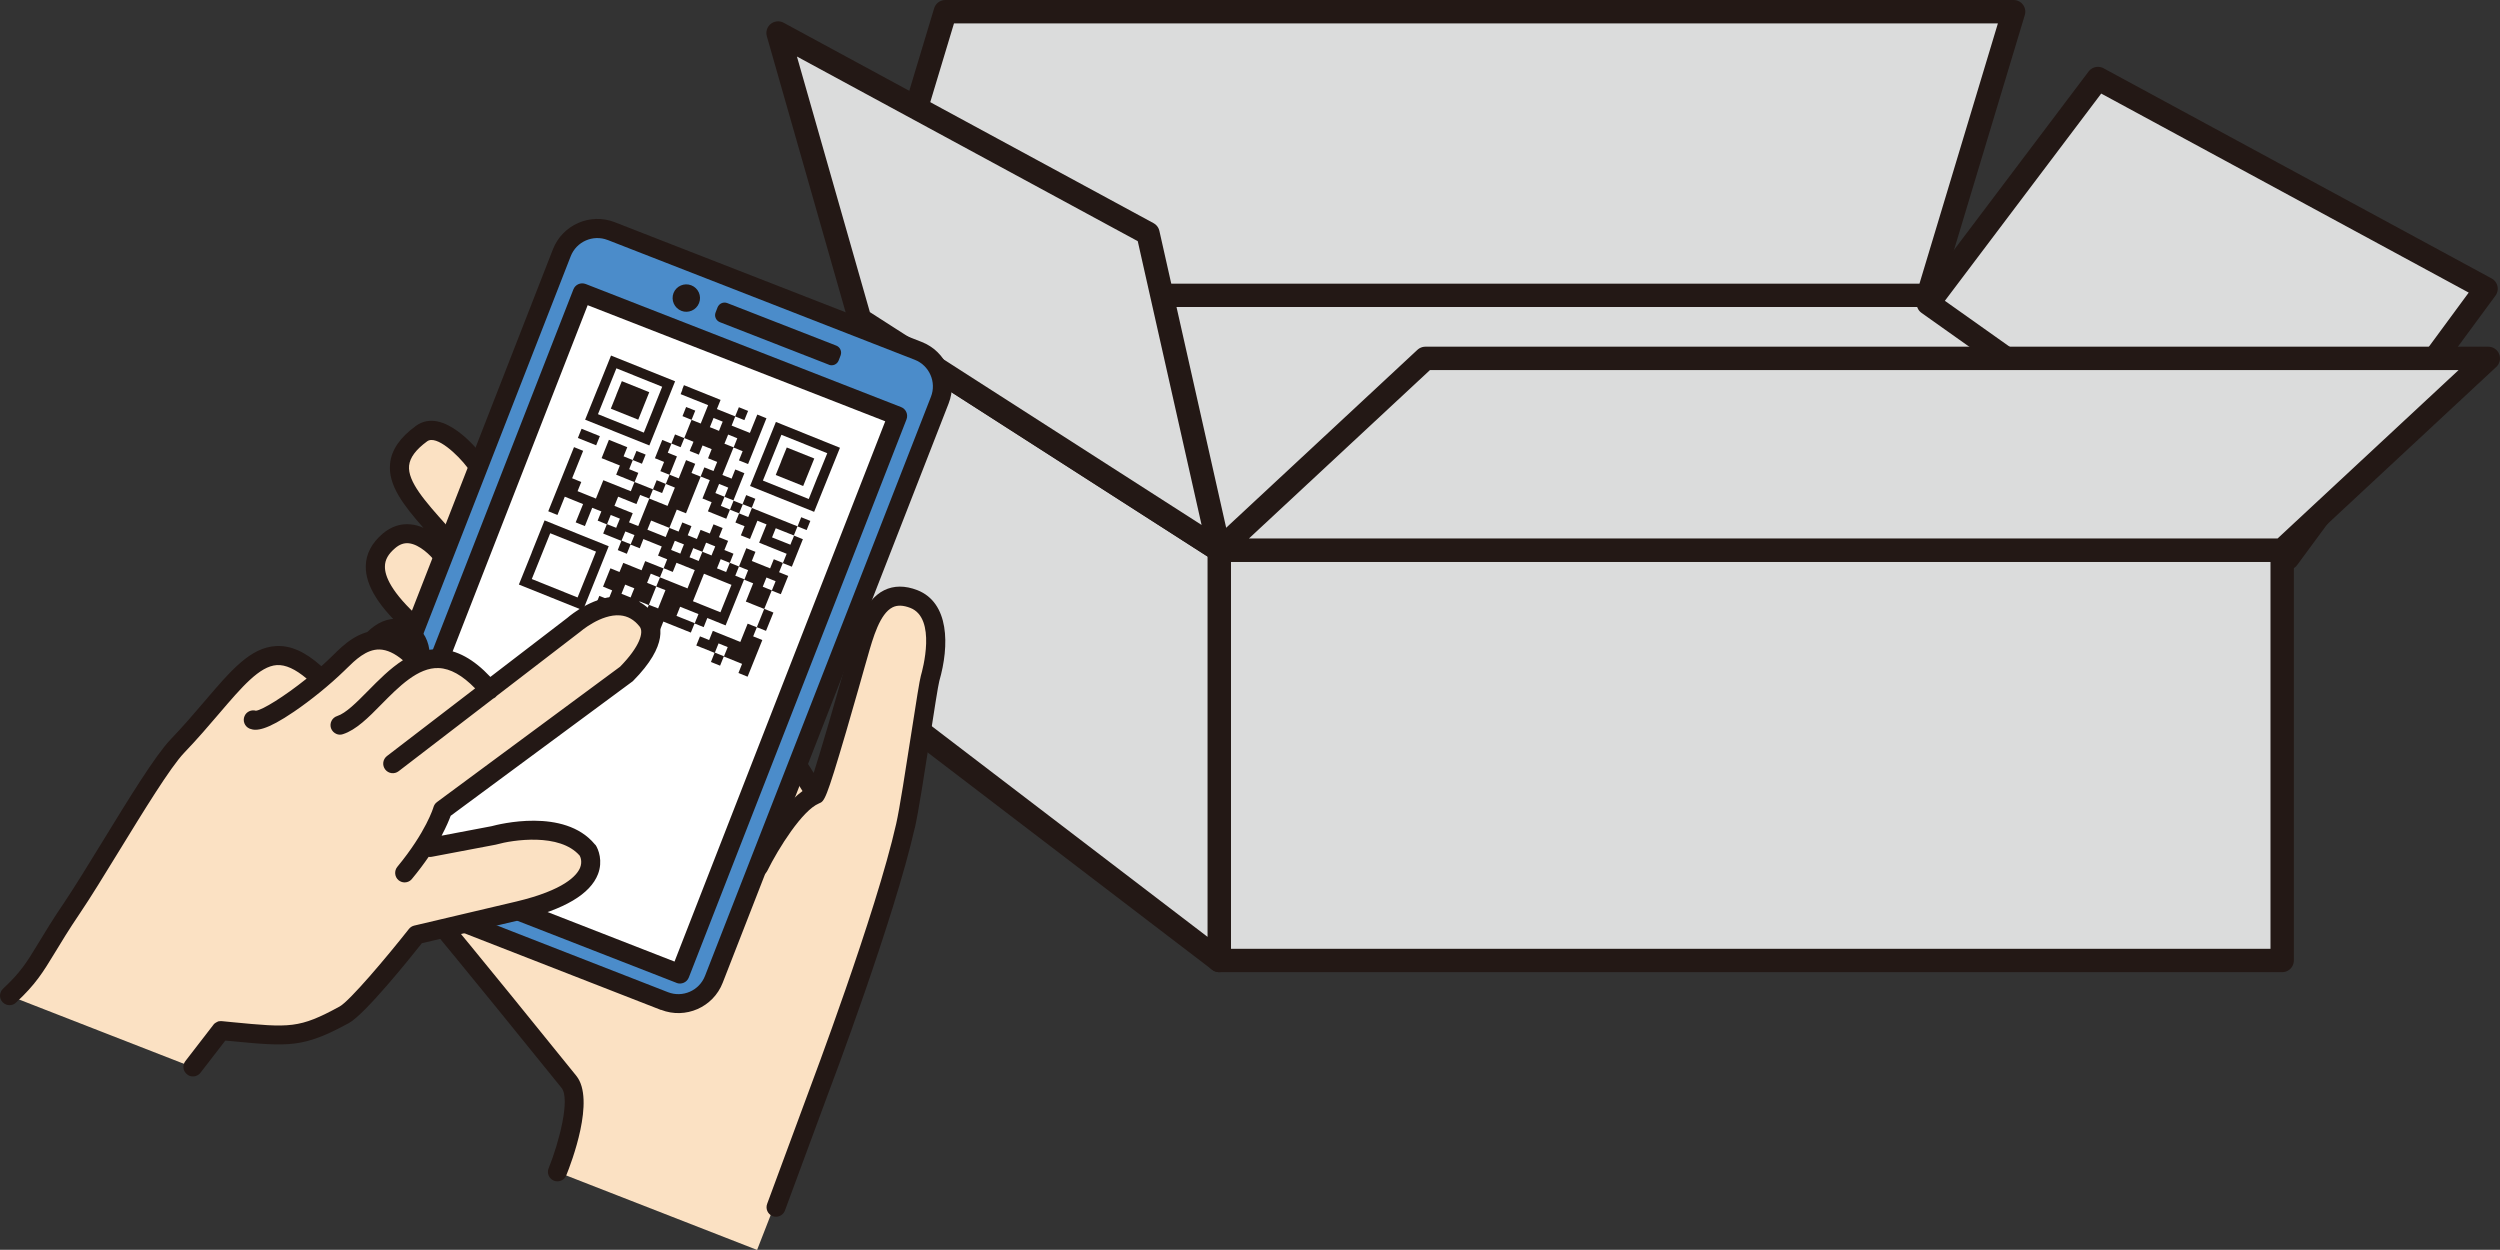 <?xml version="1.0" encoding="UTF-8"?>
<svg id="_レイヤー_2" data-name="レイヤー 2" xmlns="http://www.w3.org/2000/svg" viewBox="0 0 344.54 172.24">
  <rect x="0" y="0" width="344.54" height="172.24" fill="#333333" stroke="none"/>
  <defs>
    <style>
      .cls-1 {
        fill: #dbdcdc;
        stroke: #231815;
        stroke-linecap: round;
        stroke-linejoin: round;
        stroke-width: 3.22px;
      }

      .cls-2 {
        fill: #fff;
      }

      .cls-3 {
        fill: #fbe1c3;
      }

      .cls-4 {
        fill: #4b8cca;
      }

      .cls-5 {
        fill: #231815;
      }
    </style>
  </defs>
  <g id="_レイヤー_1-2" data-name="レイヤー 1">
    <g>
      <g>
        <g>
          <polygon class="cls-1" points="314.52 75.82 168.03 75.82 118.48 40.7 264.97 40.7 314.52 75.82"/>
          <rect class="cls-1" x="168.03" y="75.82" width="146.49" height="56.55"/>
          <polygon class="cls-1" points="168.03 132.37 118.48 94.52 118.48 44.04 168.03 75.82 168.03 132.37"/>
        </g>
        <polygon class="cls-1" points="130.28 1.61 277.51 1.61 265.73 40.7 118.5 40.7 130.28 1.61"/>
        <polygon class="cls-1" points="168.03 75.82 118.5 44.04 107.23 4.55 158.21 32.17 168.03 75.82"/>
        <polygon class="cls-1" points="315.28 76.93 265.75 41.81 289.13 10.82 342.62 39.79 315.28 76.93"/>
        <polygon class="cls-1" points="342.93 49.39 196.44 49.39 168.03 75.82 314.52 75.82 342.93 49.39"/>
      </g>
      <g>
        <g>
          <g>
            <g>
              <path class="cls-3" d="m124.8,113.82c.86-3.8,3-18.99,3.38-20.32.74-2.53,2.07-9.26-2.24-10.93-5.53-2.15-6.78,4.89-8.05,9.03,0,0-4.94,17.67-5.5,17.9l-.37-.68-2.05-3.25-44.51-41.92s-4.52-5.96-7.38-3.86c-6.34,4.64-1.62,8.82,3.74,14.91l-.95,1.74s-3.72-4.89-7.26-1.89c-2.31,1.95-3.79,5.26,3.43,11.7l-.52,1.1c-.11-.08-.21-.15-.32-.22-5.37-3.33-10.69,10.19-5.62,12.19.09.03.18.06.26.08l-.57,1.23c-.09-.04-.18-.09-.27-.12-5.67-2.17-10.58,8.49-5.14,11.61l-.03.06,14.96,14.13s4.24,5.05,18.6,22.81c2.3,2.84-1.58,12.4-1.58,12.4l27.53,10.74,8.44-21.64s9.17-24.22,12-36.78Z"/>
              <path class="cls-5" d="m62.69,75.67c.55-.48.6-1.31.12-1.85-.45-.51-.89-1.01-1.33-1.5-2.86-3.2-5.33-5.96-5.1-8.16.12-1.1.93-2.2,2.49-3.34,1.28-.93,4.25,1.88,5.55,3.61.43.58,1.27.69,1.84.25.58-.44.69-1.26.25-1.84-.54-.72-5.41-6.91-9.2-4.14-2.19,1.6-3.36,3.3-3.55,5.19-.31,2.94,1.84,5.73,4.59,8.85-.53-.24-1.12-.41-1.72-.47-1.38-.16-2.72.29-3.87,1.26-1.53,1.3-2.33,2.82-2.35,4.51-.04,2.68,1.85,5.68,5.76,9.17.12.11.25.19.4.24.5.19,1.09.07,1.47-.35.48-.54.44-1.37-.11-1.85-4.06-3.63-4.91-5.91-4.88-7.18,0-.92.46-1.73,1.42-2.54.6-.51,1.22-.73,1.88-.66,1.51.17,3.03,1.74,3.49,2.34.44.58,1.26.68,1.85.25.47-.36.63-.97.43-1.51.22-.03.42-.14.59-.29Z"/>
              <path class="cls-5" d="m76.34,162.73s0,0,0-.01c-.67-.27-1.01-1.03-.73-1.71,1.44-3.57,3.01-9.56,1.78-11.08-14.17-17.54-18.55-22.74-18.59-22.79-.47-.55-.39-1.39.16-1.85.55-.47,1.38-.4,1.85.15.05.05,4.43,5.26,18.62,22.83,2.64,3.28-.69,12-1.39,13.72-.26.67-1.03.99-1.7.73Z"/>
              <path class="cls-5" d="m126.08,114.11c.49-2.14,1.34-7.64,2.1-12.51.52-3.38,1.12-7.22,1.27-7.74,1.42-4.93,1.38-10.8-3.03-12.53h0c-1.69-.65-3.23-.65-4.58.02-2.79,1.39-3.91,5.3-4.8,8.43-.14.5-.27.99-.41,1.43-.01.01-.01.02-.01.04-1.6,5.72-3.43,11.99-4.48,15.27l-1.05-1.66c-.38-.61-1.2-.8-1.81-.41-.61.39-.79,1.2-.41,1.81l1.73,2.76c-3.51,2.54-6.8,9.02-7.21,9.83-.32.65-.05,1.44.6,1.76.65.32,1.43.06,1.76-.6,1.53-3.1,4.84-8.36,7.13-9.29.74-.3.94-.38,3.73-9.88,1.25-4.28,2.46-8.57,2.54-8.87.14-.46.27-.95.42-1.46.75-2.65,1.69-5.93,3.44-6.81.66-.33,1.46-.3,2.45.08h0c3.63,1.42,1.69,8.54,1.45,9.35-.18.65-.61,3.36-1.34,8.07-.75,4.82-1.59,10.27-2.06,12.33-2.77,12.32-11.86,36.35-11.94,36.58l-5.84,15.79c-.26.68.07,1.43.74,1.7.67.26,1.44-.07,1.7-.75l5.84-15.8c.38-.99,9.24-24.45,12.06-36.95Z"/>
            </g>
            <g>
              <g>
                <path class="cls-4" d="m98.38,134.98c-1.05,2.69-4.12,4.04-6.8,2.99l-42.3-16.5c-2.69-1.05-4.04-4.12-2.99-6.8l31.14-79.82c1.04-2.7,4.11-4.04,6.8-2.98l42.3,16.49c2.69,1.05,4.03,4.11,2.98,6.8l-31.13,79.83Z"/>
                <path class="cls-5" d="m91.1,139.19l-42.3-16.5c-3.38-1.32-5.05-5.14-3.74-8.51l31.14-79.82c1.32-3.38,5.13-5.05,8.51-3.74l42.3,16.5c3.37,1.31,5.05,5.13,3.72,8.5l-31.13,79.82c-1.31,3.38-5.13,5.05-8.5,3.73Zm-7.35-106.11c-2.02-.79-4.31.21-5.1,2.24l-31.14,79.82c-.78,2.02.22,4.31,2.25,5.1l42.3,16.5c2.03.79,4.31-.22,5.1-2.24l31.14-79.82c.79-2.02-.22-4.32-2.24-5.1l-42.3-16.5Z"/>
              </g>
              <path class="cls-5" d="m114.23,50.26l-15.02-5.86c-.53-.21-.8-.81-.59-1.34l.27-.7c.21-.53.81-.8,1.34-.59l15.02,5.86c.54.21.8.81.6,1.35l-.27.7c-.21.54-.81.8-1.35.59Z"/>
              <g>
                <polygon class="cls-2" points="93.7 134.23 50.24 117.28 80.23 40.37 123.71 57.32 93.7 134.23"/>
                <path class="cls-5" d="m93.23,135.45l-43.47-16.95c-.67-.26-1.01-1.03-.74-1.7l30-76.91c.26-.68,1.02-1.01,1.7-.75l43.46,16.96c.68.26,1.01,1.02.75,1.7l-30,76.91c-.26.68-1.03,1.01-1.7.75Zm-41.29-18.93l41.02,16,29.04-74.46-41.01-16-29.04,74.46Z"/>
              </g>
              <path class="cls-5" d="m93.91,42.84c-.98-.38-1.46-1.48-1.09-2.45.38-.97,1.48-1.45,2.45-1.07.97.38,1.46,1.47,1.07,2.45-.38.97-1.48,1.45-2.44,1.07Z"/>
            </g>
            <path class="cls-5" d="m50.12,100.53h0c-3.39-1.34-3.4-5.85-1.98-9.47,1.72-4.38,4.99-6.63,7.95-5.48.28.1.56.24.83.41,3.05,1.82,2.75,6.07,1.08,9.47-1.61,3.29-4.75,6.28-7.87,5.07Zm5-12.5c-1.7-.66-3.57,1.51-4.54,3.99-.98,2.5-1.07,5.45.5,6.06l-.48,1.22.48-1.22c1.28.5,3.28-1.16,4.55-3.76,1.1-2.25,1.55-5.11-.09-6.08-.15-.1-.28-.16-.41-.21Z"/>
          </g>
          <g>
            <path class="cls-3" d="m80.95,117.18c-3.84-4.61-12.89-2.03-12.89-2.03l-8.82,1.67-.19-1.12c1.5-2.53,1.94-4.08,1.94-4.08l25.32-18.7c3.25-3.28,4.04-5.88,2.87-7.35-3.94-4.92-10.13.58-10.13.58l-11.05,8.49-.57.48c-3.37-4.01-6.27-4.81-8.84-4.08l-.87.3c-5.47-6.07-9.18-1.76-11.2.19-.48.47-1.01.95-1.55,1.43l-1.4-.03c-7.45-6.78-10.51.91-19.13,9.92-3.16,3.3-10.51,16.36-14.47,22.24-4.67,6.91-4.72,8.49-8.65,12.15l25.26,9.85,3.86-5.01c9.28.88,10.71,1.24,16.99-2.19,2.22-1.22,9.96-11.04,9.96-11.04l14.08-3.32c13.08-3.12,9.49-8.36,9.49-8.36Z"/>
            <path class="cls-5" d="m82.03,116.44s-.05-.07-.07-.1c-4.2-5.06-13.28-2.73-14.2-2.48l-6.9,1.31c.67-1.27,1.06-2.22,1.25-2.74l24.98-18.46c.06-.03.11-.08.16-.13,4.92-4.97,3.96-7.83,2.96-9.09-1.21-1.52-2.73-2.37-4.51-2.52-3.64-.3-7.06,2.53-7.48,2.9l-10.64,8.16c-2.32-2.47-4.62-3.72-7-3.82-.88-.03-1.7.09-2.49.33-1.87-1.87-3.78-2.85-5.68-2.9-2.97-.09-5.07,1.98-6.47,3.36-.12.11-.23.22-.33.32-.43.42-.87.83-1.32,1.23-2.27-2.02-4.27-2.9-6.3-2.77-3.48.22-6.13,3.31-9.78,7.59-1.38,1.62-2.95,3.45-4.72,5.3-2.1,2.2-5.78,8.2-9.33,14-1.98,3.23-3.86,6.29-5.28,8.41-1.64,2.41-2.71,4.19-3.57,5.61-1.63,2.69-2.45,4.03-4.88,6.3-.54.49-.57,1.33-.08,1.86.15.15.31.26.49.33.45.18.99.09,1.36-.26,2.71-2.52,3.7-4.15,5.35-6.86.85-1.4,1.9-3.15,3.5-5.51,1.46-2.16,3.35-5.25,5.35-8.51,3.32-5.41,7.07-11.55,8.98-13.55,1.83-1.91,3.42-3.77,4.82-5.41,3.12-3.65,5.57-6.53,7.95-6.68,1.2-.07,2.54.54,4.11,1.86-3.12,2.5-6.1,4.33-6.99,4.43-.61-.18-1.3.12-1.56.72-.3.66,0,1.43.65,1.73.03.02.06.03.11.04.83.32,2.24.24,6.05-2.36,2.34-1.59,4.92-3.69,6.91-5.62.12-.11.23-.22.35-.34,1.14-1.12,2.7-2.66,4.54-2.61,1.01.03,2.09.53,3.21,1.48-1.78,1.14-3.35,2.74-4.83,4.24-1.56,1.58-3.04,3.07-4.23,3.45-.69.22-1.08.96-.86,1.66.13.39.43.68.78.82.27.11.58.12.87.02,1.81-.58,3.52-2.29,5.31-4.12,2.36-2.39,5.04-5.11,7.89-4.99,1.6.06,3.28,1.01,5.02,2.8l-12.16,9.33c-.57.45-.68,1.27-.23,1.85.44.57,1.26.68,1.84.24l13.04-10.01c.11-.05.21-.11.31-.19.06-.06.12-.12.18-.19l11.39-8.75s.05-.04.08-.06c.02-.02,2.89-2.51,5.54-2.28,1.04.09,1.93.59,2.68,1.54.62.76.02,2.77-2.69,5.53l-25.23,18.65c-.24.17-.4.42-.49.7,0,.04-1.01,3.42-4.98,8.23-.46.56-.38,1.39.17,1.85.12.09.24.16.36.21.51.2,1.12.06,1.48-.39.9-1.08,1.66-2.11,2.3-3.04.14.02.28.02.43-.01l8.81-1.67s.08-.02.12-.03c2.27-.64,8.72-1.61,11.46,1.54.1.18.39.84.05,1.68-.44,1.05-2.15,3.06-8.77,4.64l-14.08,3.32c-.29.07-.55.23-.73.46-3.14,3.98-8.18,9.94-9.55,10.69-5.59,3.05-6.82,2.93-14.82,2.16l-1.41-.14s-.01,0-.02,0c-.02,0-.05,0-.07,0h-.11s-.05,0-.07,0c-.02,0-.03,0-.05.01-.03,0-.05,0-.09.01,0,0-.03,0-.04,0-.03,0-.06.02-.08.03,0,0-.03,0-.05.02-.02.01-.04.01-.06.03-.02,0-.05.02-.06.03-.02,0-.04.02-.05.03-.03.01-.04.03-.08.04,0,.01-.03.02-.04.03-.02,0-.04.03-.06.04-.02.01-.03.02-.04.03-.03.02-.03.03-.06.04-.02.02-.03.03-.05.05-.01.01-.02.03-.04.05-.02.01-.03.04-.05.05,0,0,0,0,0,.01l-3.86,5c-.45.57-.34,1.4.24,1.84.1.08.21.14.32.19.53.21,1.16.05,1.52-.42l3.42-4.43.7.06c8.1.78,10.02.96,16.32-2.47,2.21-1.21,8.27-8.74,10.07-11.01l13.64-3.22c5.99-1.43,9.57-3.55,10.63-6.3.69-1.79.09-3.41-.37-4.08Z"/>
          </g>
        </g>
        <g>
          <path class="cls-5" d="m82.42,53.42l-1.78,4.42,8.85,3.55,3.55-8.84-8.83-3.55-1.78,4.42Zm7.58,3.04l-1.27,3.16-6.32-2.54,2.54-6.32,6.31,2.54-1.26,3.15Z"/>
          <path class="cls-5" d="m94.05,53.69l-.25.63,3.79,1.52-1.02,2.53-1.26-.51.51-1.27-1.26-.5-.5,1.26,1.25.51-1.01,2.52-1.27-.51-.5,1.27-1.26-.51-1.01,2.52,1.26.51-.51,1.27,1.26.5-.51,1.26-1.26-.51-.51,1.26-2.53-1.01.51-1.26-1.26-.51.5-1.26,1.26.51.51-1.26-1.26-.51-.52,1.26-1.26-.51.51-1.26-2.53-1.02-1.01,2.53,2.52,1.01-.51,1.27,2.52,1.02-.5,1.26-3.79-1.52-1.02,2.53-2.53-1.02.51-1.26-1.26-.52,1.52-3.78-1.26-.51-3.55,8.84,1.27.51,1.01-2.52,2.52,1.02-1.02,2.52,1.27.51,1.01-2.52,1.26.5-.51,1.27,1.26.51-.5,1.27,2.51,1.01-.5,1.27,1.25.51.51-1.27,1.27.51.5-1.27,2.53,1.02-.51,1.26,1.26.51-.5,1.26-2.53-1.01-.5,1.26-2.52-1.02-.52,1.26-1.25-.51-1.02,2.53,1.26.51-.51,1.26-1.26-.5-1.01,2.52,1.25.52,1.02-2.53,3.78,1.52.51-1.27,1.26.51-.51,1.26,1.27.5-.51,1.26,1.26.51.5-1.26,3.79,1.52.51-1.26,1.26.51.5-1.26,2.52,1.02,2.54-6.31,1.26.51-1.01,2.52,2.53,1.01-1.02,2.53-1.26-.5-1.01,2.52-3.79-1.53-.51,1.27-1.26-.51-.51,1.26,2.52,1.01-.5,1.26,1.26.51.51-1.27,2.52,1.02-.5,1.26,1.26.51,2.03-5.05-1.26-.51.51-1.26,1.26.5,1.02-2.52-1.26-.51,1.02-2.52,1.26.5,1.02-2.52-1.26-.51.51-1.26,1.25.5,1.52-3.79-1.25-.51.51-1.26,1.26.51.51-1.26-1.26-.51-.5,1.26-6.32-2.54.5-1.26-1.26-.51-.51,1.27-1.26-.51,1.52-3.78-1.26-.51-.5,1.26-1.27-.5,1.53-3.79,1.26.51-.51,1.27,1.26.5,2.53-6.31-1.26-.51-1.02,2.53-2.52-1.01.5-1.26,1.26.51.51-1.27-1.27-.51-.51,1.26-2.52-1.01.51-1.26-5.05-2.03-.25.63Zm5.29,5.06l-.25.63-1.26-.51.51-1.27,1.26.51-.26.63Zm2.02,2.28l-.25.62-1.27-.5.51-1.26,1.26.51-.25.63Zm-6.06.49l-.25.63,1.26.51.51-1.27,1.26.51-.5,1.26,1.26.5-.51,1.26-1.26-.51-.51,1.26,1.26.5-1.01,2.53,1.26.51-.51,1.26,2.53,1.02.51-1.26-1.26-.51.51-1.26-1.26-.51.51-1.26,1.26.51-.51,1.27,1.26.5-.51,1.27,1.26.51.51-1.26,1.26.5-.51,1.27-1.26-.51-.51,1.26,1.26.51-.51,1.26,1.26.5,1.02-2.52,1.26.51-1.02,2.52,3.79,1.53-.51,1.26-1.26-.51-.51,1.26-2.52-1.02.5-1.26-1.26-.5-1.01,2.52,1.26.51-.5,1.27-1.27-.51.51-1.27-1.26-.51-.51,1.27-1.26-.5.51-1.27,1.26.51.5-1.26-1.25-.51.51-1.26-1.26-.51.51-1.26-1.26-.51-.51,1.27-1.27-.51-.51,1.26-1.26-.51.51-1.26-1.26-.51-.51,1.26-1.27-.51-.51,1.26-2.52-1.01.51-1.26,2.52,1.01,1.02-2.52,1.27.51,2.02-5.05-1.26-.51.51-1.26-1.26-.51-1.01,2.52-1.26-.51,1.01-2.52-1.26-.51.51-1.26,1.26.5.51-1.26,1.26.51-.25.63Zm-4.05,6.43l.5-1.26,1.26.51-.51,1.26-.5,1.26-2.52-1.01-1.52,3.79-1.27-.51.51-1.26-2.52-1.01.51-1.27,2.52,1.02.51-1.26,1.26.5.51-1.26m19.19,6.98l-.25.64-2.53-1.01.51-1.26,2.53,1.01-.25.63Zm-10.87,1.49l-.25.63-1.26-.51-.51,1.27-1.26-.51.51-1.26,1.26.51.51-1.26,1.26.51-.25.63Zm-13.14-3.81l-.25.63-1.26-.5.51-1.27,1.26.51-.25.63Zm8.83,3.55l-.24.64-1.27-.51.51-1.26,1.26.5-.26.63Zm12.63,5.08l-.25.63-1.26-.51.51-1.27,1.26.51-.25.63Zm-19.45-6.36l-.26.63-1.26-.51.52-1.26,1.26.5-.25.63Zm8.07,5.45l-.5,1.26-3.79-1.52-.52,1.26,1.27.5-1.01,2.52-1.27-.5,1.01-2.52-1.26-.51.51-1.26,1.26.51.51-1.26,1.26.51.51-1.26,2.52,1.01-.51,1.26Zm4.8,2.66l-.76,1.89-3.79-1.52,1.52-3.79,3.79,1.53-.76,1.89Zm-12.89-.78l-.25.63-1.26-.51.51-1.26,1.26.51-.26.63Zm8.84,3.55l-.25.63-2.52-1.01.5-1.26,2.53,1.01-.25.63Zm4.03,4.56l-.25.63-1.26-.51.51-1.27,1.26.51-.25.63Z"/>
          <path class="cls-5" d="m105.15,62.57l-1.78,4.41,8.83,3.56,3.56-8.83-8.83-3.56-1.78,4.43Zm7.57,3.04l-1.26,3.16-6.32-2.54,2.55-6.31,6.32,2.54-1.28,3.15Z"/>
          <path class="cls-5" d="m107.67,63.57l-.76,1.89,3.78,1.52,1.53-3.79-3.79-1.52-.77,1.89Z"/>
          <path class="cls-5" d="m84.94,54.43l-.76,1.89,3.78,1.52,1.52-3.79-3.78-1.52-.77,1.9Z"/>
          <path class="cls-5" d="m79.89,59.73l-.25.63,2.52,1.01.51-1.26-2.52-1.02-.26.64Z"/>
          <path class="cls-5" d="m73.29,76.14l-1.78,4.42,8.83,3.55,3.55-8.83-8.84-3.56-1.77,4.42Zm7.58,3.05l-1.27,3.15-6.31-2.54,2.54-6.31,6.31,2.53-1.26,3.16Z"/>
        </g>
      </g>
    </g>
  </g>
</svg>